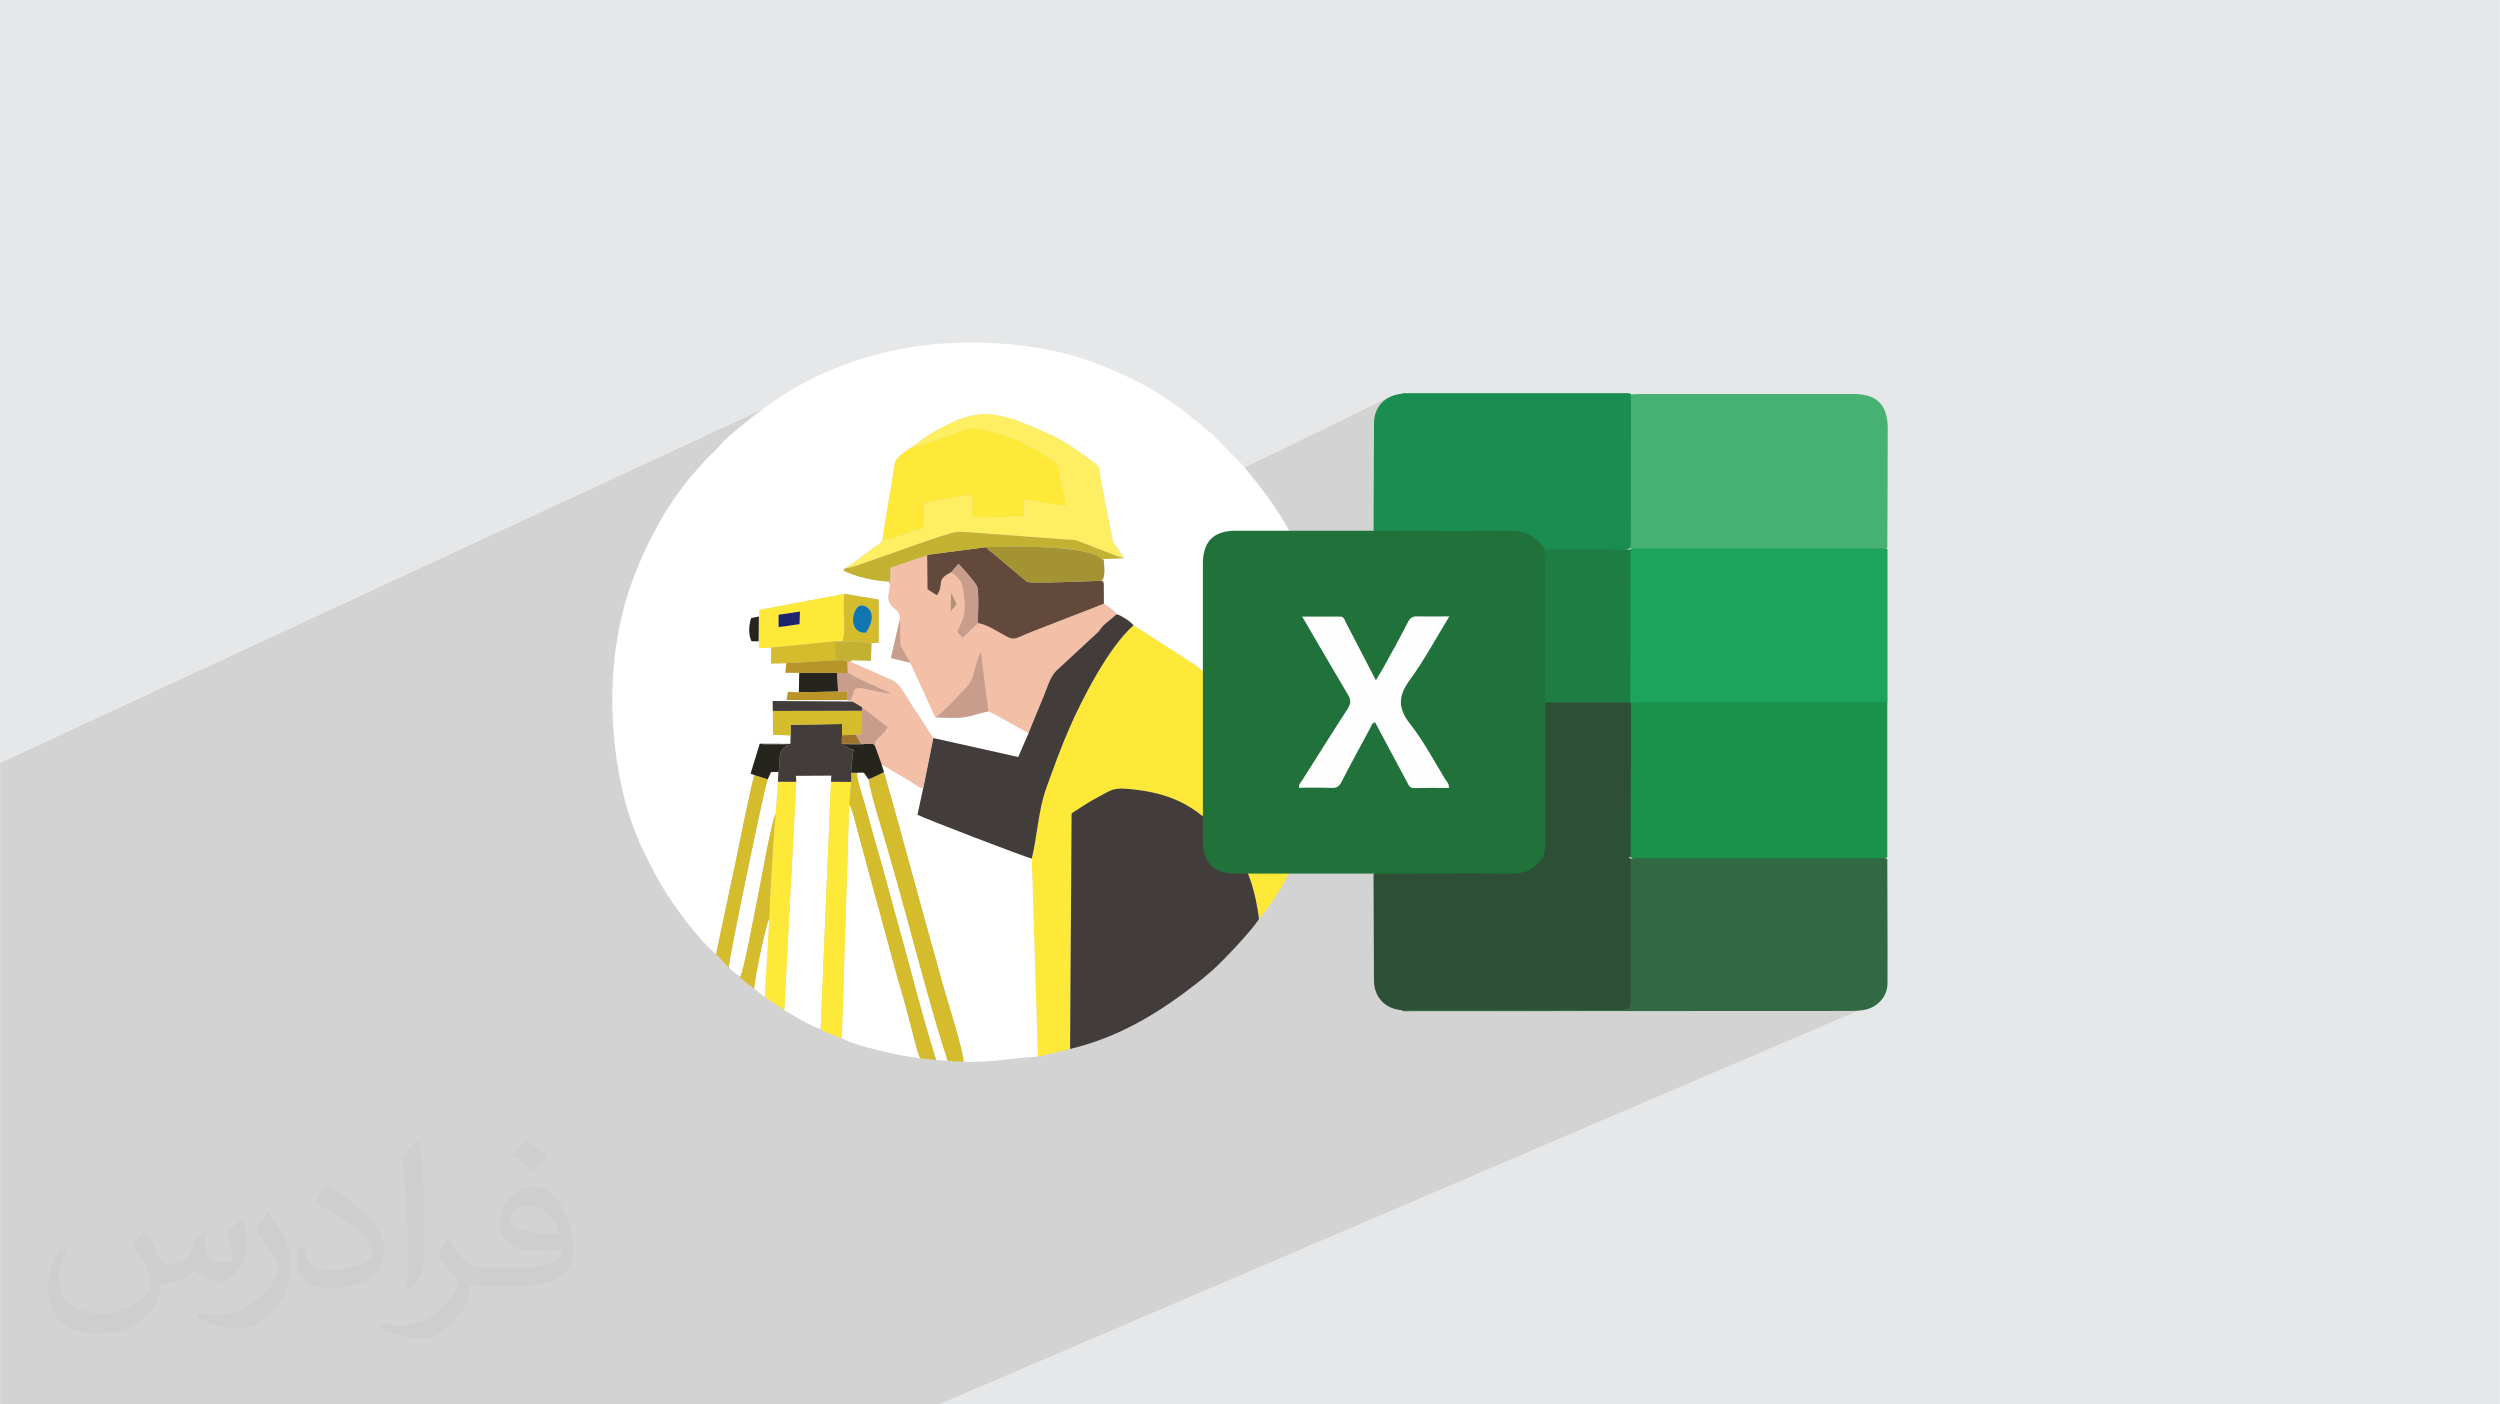 <?xml version="1.0" encoding="UTF-8"?>
<!DOCTYPE svg PUBLIC "-//W3C//DTD SVG 1.0//EN" "http://www.w3.org/TR/2001/REC-SVG-20010904/DTD/svg10.dtd">
<!-- Creator: CorelDRAW -->
<svg xmlns="http://www.w3.org/2000/svg" xml:space="preserve" width="3.708in" height="2.083in" version="1.0" style="shape-rendering:geometricPrecision; text-rendering:geometricPrecision; image-rendering:optimizeQuality; fill-rule:evenodd; clip-rule:evenodd"
viewBox="0 0 3702.73 2080.18"
 xmlns:xlink="http://www.w3.org/1999/xlink"
 xmlns:xodm="http://www.corel.com/coreldraw/odm/2003">
 <defs>
  <style type="text/css">
   <![CDATA[
    .fil15 {fill:#1175AF}
    .fil24 {fill:#1A8D50}
    .fil20 {fill:#1A924C}
    .fil16 {fill:#1D256C}
    .fil26 {fill:#1D7D43}
    .fil22 {fill:#1EA35C}
    .fil19 {fill:#21723A}
    .fil13 {fill:#25241D}
    .fil25 {fill:#2D4F35}
    .fil21 {fill:#316944}
    .fil5 {fill:#423D3A}
    .fil23 {fill:#47B174}
    .fil8 {fill:#63493C}
    .fil17 {fill:#9F722A}
    .fil11 {fill:#A39333}
    .fil18 {fill:#B19171}
    .fil14 {fill:#B99529}
    .fil10 {fill:#C3B232}
    .fil12 {fill:#C99D8B}
    .fil9 {fill:#D4BC2C}
    .fil0 {fill:#E6E7E8}
    .fil6 {fill:#F3BFA7}
    .fil4 {fill:#FEE938}
    .fil7 {fill:#FEEE62}
    .fil27 {fill:#FEFEFE}
    .fil3 {fill:white}
    .fil2 {fill:#373435;fill-opacity:0.031}
    .fil1 {fill:#2B2A29;fill-opacity:0.102}
   ]]>
  </style>
 </defs>
 <g id="Layer_x0020_1">
  <polygon class="fil0" points="-0,0 3702.73,0 3702.73,2080.18 -0,2080.18 "/>
  <polygon class="fil1" points="2470.06,1008.56 2785.11,1482.89 1390.44,2080.18 -0,2080.18 -0,1130.27 1312.43,521.46 1548.09,836.27 2058.31,588.09 "/>
  <path class="fil2" d="M215.96 1821.93c7.07,10.71 11.65,21.01 16.13,32.45 3.33,6.66 5.09,18.93 20.7,18.93 4.57,0 11.13,-1.35 16.95,-4.57 6.55,-3.44 11.54,-8.64 14.15,-16.53l6.24 -21.01 15.19 -7.49 1.04 1.04c-2.08,7.91 -2.59,15.5 -2.59,21.43 0,17.57 15.19,24.23 27.25,24.23 7.07,0 13.42,-3.44 13.42,-9.89 0,-8.32 -3.53,-22.47 -8.12,-35.16 7.07,-7.07 14.15,-14.15 22.26,-19.87l1.25 0.63c3.53,14.98 5.51,29.75 5.51,39.63 0,9.67 -4.27,20.39 -7.8,27.36 -7.28,13.73 -20.18,24.65 -35.78,24.65 -11.85,0 -25.06,-5.93 -34.12,-16.95l-0.52 0c-8.53,10.61 -21.74,20.18 -42.86,20.18l-6.55 0c-1.04,13.94 -4.05,23.81 -8.64,32.66 -12.58,24.54 -49.92,41.92 -85.08,41.92 -48.89,0 -73.43,-28.19 -73.43,-65.73 0,-23.19 7.59,-44.72 19.24,-60.01l9.56 3.95c-7.28,13.94 -12.17,27.04 -12.17,39.94 0,35.16 28.61,51.9 61.58,51.9 30.58,0 68.44,-19.45 75.31,-42.02 -2.59,-24.65 -11.85,-36.19 -26,-58.66 4.27,-7.49 9.78,-14.98 16.64,-22.98l1.25 0 0 0 0 0 -0.01 -0.04zm563.83 -132.3c10.3,6.45 20.39,14.04 30.27,22.78 -5.51,7.8 -12.38,14.88 -20.91,21.12 -9.89,-8.01 -19.76,-14.88 -29.86,-22.16 6.86,-7.7 13.63,-15.08 20.49,-21.74l0 0 0 0 0 0 0 0 0 0 0.01 0zm5.3 96.11c-16.64,0 -30.27,10.92 -30.27,19.03 0,17.38 33.28,22.78 73.12,22.56 -4.99,-20.39 -22.47,-41.61 -42.86,-41.61l0 0.01zm-37.35 92.99c21.64,0 40.57,-0.63 55.02,-4.27 16.13,-4.05 29.75,-12.17 29.75,-17.78 0,-1.46 0,-3.22 -0.52,-4.68 -9.05,0.83 -19.45,0.83 -28.5,0.83 -29.33,0 -51.79,-6.66 -60.64,-23.09 -2.19,-4.57 -3.74,-9.67 -3.74,-15.5 0,-15.92 6.86,-31.41 18.93,-42.13 10.08,-8.84 21.22,-14.35 32.55,-14.35 20.49,0 36.81,16.44 48.26,42.34 6.24,14.15 10.5,30.47 10.5,51.07 0,13.73 -3.74,25.27 -12.27,33.8 -15.92,15.4 -45.24,21.22 -90.17,21.22l-20.39 0 0 0 -5.3 0c-11.13,0 -19.14,-1.98 -25.48,-6.86l-1.04 0c0.31,2.59 0.52,5.09 0.52,7.49 0,10.08 -3.33,22.98 -10.08,33.28 -19.97,29.64 -41.61,42.53 -60.33,42.53 -18.93,0 -42.13,-7.28 -63.03,-16.75l3.74 -7.28c6.76,2.81 16.13,4.68 29.02,4.68 33.8,0 78.21,-32.45 83.72,-64.17 -1.25,-2.59 -3.53,-6.03 -6.76,-9.67 -9.89,-11.75 -16.13,-21.53 -21.95,-31.82 4.99,-9.89 9.56,-17.78 13.83,-24.96l1.77 -0.21c14.46,29.44 27.56,46.28 56.78,46.28l4.57 0 0 0 21.22 0 0 0 0 0 0 0 0 0 0 0 0.04 0zm-146.45 31.1c2.5,-13.52 2.7,-28.7 2.7,-42.86l0 -21.01c0,-39.21 -4.99,-96.2 -9.05,-133.34 7.07,-7.59 16.95,-16.53 24.75,-22.56l2.29 0.63c5.3,46.7 6.55,100.79 6.55,150.81 0,13.11 -0.52,25.9 -1.77,35.26 -0.73,11.85 -7.59,20.8 -22.26,34.53l-3.22 -1.46zm-150.71 -61.89c0.73,18.41 9.78,32.87 41.4,32.87 19.66,0 36.3,-5.09 54.71,-13.83 3.33,-1.46 5.09,-3.44 5.09,-5.09 0,-11.54 -8.84,-26.83 -23.71,-40.77 -14.46,-13.11 -33.6,-24.65 -51.48,-32.35 -6.14,-2.59 -8.12,-5.3 -8.12,-7.91 0,-5.3 7.07,-16.44 12.9,-24.44l1.98 -0.21c20.49,10.71 43.38,26.63 60.33,44.3 15.4,16.33 24.96,32.87 24.96,50.86 0,13.31 -4.05,25.79 -10.61,37.44 -22.47,11.33 -46.39,19.97 -70.1,19.97 -28.81,0 -48.47,-13.52 -48.47,-45.24 0,-3.44 0,-8.73 1.25,-15.61l9.89 0 0 0 0 0 0 0 0 0 0 0 -0.01 0zm-52.11 -52.32l17.89 28.92c6.55,10.71 12.69,22.37 12.69,40.77l0 23.5c0,19.03 -12.17,39.42 -31.82,59.6 -15.4,13.63 -29.02,19.45 -41.61,19.45 -18.72,0 -40.15,-5.82 -64.9,-16.44l2.81 -7.28c7.8,2.08 16.84,3.84 27.98,3.84 35.58,-0.21 71.97,-26.21 88.61,-57.93 1.98,-3.64 2.7,-7.07 2.7,-9.47 0,-3.64 -1.98,-7.7 -3.53,-11.33 -9.05,-17.05 -19.14,-32.66 -30.27,-47.12 5.82,-9.16 11.65,-17.99 17.99,-26.73l1.46 0.21 0 0 0 0 0 0 0 0 0 0 -0.01 0z"/>
  <g id="_2648892646352">
   <g>
    <path class="fil3" d="M1112.61 915.41l11.26 -2.14 -0.36 36.56 -10.43 -0.02c-4.76,-8.78 -4.14,-24.4 -0.47,-34.4zm-52.18 497.75l28.16 -132.48c4.57,-21.6 24.21,-120.69 28.77,-132.65l-5.7 -2.14 13.56 -44.27 45.47 0.22 0.31 -12.57 -25.91 -0.86 -0.51 -35.36 -0.24 -14.72 117.71 0.85 -3.27 -1.34 -4.56 -0.88 -89.25 -0.12 2.11 -12.13 16.03 0.76 0.63 -28.89 -20.57 -0.15 1.38 -14.14 -22.65 0.6 0.3 -23.65 -15.01 0.66c-0.48,-0.07 -1.22,-0.27 -1.61,-0.34 -0.39,-0.07 -1.09,-0.2 -1.61,-0.39l0.87 -55.83 126.19 -23.77 50.43 8.56 0.03 63.75 -10.81 0.89 -0.85 26.24c-5.38,-0.61 -9.94,-0.66 -15.68,-0.78 -13.93,-0.31 -11.26,-1.3 -15.17,1.89l61.64 27.18c14.16,6.09 21.05,25.99 38.3,49.96l23.26 35.98 125.88 28.11 15.61 -35.93c-7.85,-3.27 -21.47,-11.48 -29.7,-15.8 -5.86,-3.08 -9.46,-5.73 -15,-8.56 -5.39,-2.76 -10.31,-5.58 -15.29,-7.49 -27.37,6.34 -28.74,9.96 -55.76,9.87l-22.65 -0.98 -37.02 -80.8 -28.79 -6.9 13.35 -57.66c0.3,-12.02 -6.79,-13.48 -13.22,-20.95 -6.45,-7.49 -2.89,-16.91 -1.49,-29.43l-0.85 -5.25c-23.17,-0.86 -49.92,-7.23 -68.41,-16.45 2.21,-2.21 1.3,-1.31 3.33,-3.66 10.87,-6.24 18.07,-12.63 27.9,-19.8 5.75,-4.19 8.29,-6.24 13.36,-10.22 7.37,-5.78 9.62,-4.12 13.49,-11.48 3.67,-26.06 8.36,-52.54 12.8,-78.38 1.59,-9.25 4.07,-31.5 6.76,-38.52 2.19,-5.69 18.22,-17.85 23.48,-20.1l21.02 -15.67c75.06,-46.33 98.91,-42.68 186.62,-2.59 15.07,6.89 31.17,17.84 43.82,26.79l20.45 14.93c8.39,6.44 4.71,5.33 9.22,27.85 3.9,19.47 7.5,39.49 11.58,59.28 8.9,43.27 0.47,19.11 21.93,53.25l-32.82 1.51 2.87 0.96c0.31,6.74 3.55,27.95 -3.82,31.22 5.04,2.1 2.35,-0.09 3.88,4.45l0.19 29.37c4.51,3.26 15.32,10.15 18.87,15.61 7.18,1.89 21.09,11.15 25.04,16.42l93.23 60.15 41.68 34.72c6.85,6.62 12.71,11.2 19.55,17.97 7.38,7.3 11.65,14.01 18.48,20.79 4.67,3.35 5.11,5.16 8.4,9.34l23.17 29.74c11.36,16.87 16.53,26.66 23.49,48.62l18.64 72.4c1.91,7.31 3.85,19.35 7.7,24.49 57.58,-126.97 51.2,-316.17 -17.45,-446.91 -23.72,-45.18 -47.02,-74.8 -74.87,-107.97l-44.85 -45.78c-56.7,-48.27 -90.06,-72.7 -167.66,-103.76 -89.42,-35.8 -216.45,-42.55 -315.9,-18.56 -98.62,23.79 -163.53,64.35 -235.14,126.8 -8,6.97 -14.13,15.87 -22.11,23.03 -9.38,8.42 -12.95,13.53 -21.9,23.24 -42.49,46.12 -77.41,110.46 -99.62,173.84 -34.13,97.39 -34.44,214.62 -8.54,315.91 11.94,46.7 31.31,86.51 54.26,126.71 17.48,30.61 58.76,84.98 81.05,102.18z"/>
    <path class="fil4" d="M1528.16 1271.62l8.91 293.48 47.81 -11.39 2.25 -348.87c12.12,-7.94 24.82,-16.64 39.97,-24.59 20.27,-10.65 21.15,-14.03 48.74,-11.22 56.08,5.7 93.61,23.25 128.34,62.37 9.55,10.76 20.62,20.55 29.09,33.86 18.55,29.15 25.88,56.63 31.5,95.78 9.62,-10.23 29.88,-40.38 37.63,-54.93 14.93,-28.02 17.22,-30.39 30.76,-61.67 -3.84,-5.14 -5.78,-17.18 -7.7,-24.49l-18.64 -72.4c-11.14,6.13 -53.86,44.19 -63.27,48.04l-56.17 -59.49c2.91,-6.52 60.35,-73.77 64.38,-76.25 -6.83,-6.78 -11.09,-13.49 -18.48,-20.79 -6.84,-6.77 -12.7,-11.35 -19.55,-17.97l-41.68 -34.72 -93.23 -60.15c-36.76,32.17 -75.97,108.49 -95.43,153.24 -12.69,29.18 -23.61,59.29 -34.37,89.47 -11.03,30.95 -12.8,69.26 -20.87,102.69z"/>
    <path class="fil5" d="M1584.88 1553.71c78.63,-18.75 139.59,-59.12 194.85,-102.9l15.97 -13.62c13.04,-11.27 58.11,-58.18 69.08,-76.16 -5.62,-39.15 -12.95,-66.63 -31.5,-95.78 -8.47,-13.31 -19.54,-23.1 -29.09,-33.86 -34.72,-39.12 -72.25,-56.67 -128.34,-62.37 -27.59,-2.8 -28.47,0.58 -48.74,11.22 -15.15,7.96 -27.85,16.66 -39.97,24.59l-2.25 348.87z"/>
    <path class="fil3" d="M1309.16 1143.65c20.67,70.93 39.67,143.35 59.47,214.58 9.87,35.52 19.79,71.73 29.89,107.47 6.02,21.29 28.07,89.42 28.58,106.98 40.53,1.41 73.27,-5.79 109.98,-7.58l-8.91 -293.48c-6.92,-0.78 -164.15,-61.42 -169.28,-64.87l8.46 -39.28c-8.26,-1.29 -6.03,-2.26 -17.16,-8.99l-44.52 -26.48 3.49 11.64z"/>
    <path class="fil6" d="M1408.66 877.91l7.98 16.39c-3.1,6.03 -5.19,6.38 -8.57,11.42l0.59 -27.81zm-90.52 -11.21c-1.4,12.52 -4.96,21.94 1.49,29.43 6.43,7.47 13.51,8.93 13.22,20.95 0.46,8.26 -0.12,33.94 1.22,39.54 0.07,0.33 13.37,23.75 14.22,25.02l37.02 80.8c7.7,-3 37.01,-35.49 43.22,-41.56 17.3,-16.92 11.45,-28.82 24.22,-55.83l10.96 88.49c4.98,1.91 9.9,4.74 15.29,7.49 5.54,2.83 9.14,5.48 15,8.56 8.22,4.32 21.84,12.53 29.7,15.8 6.68,-17.4 14.84,-36.09 21.88,-53.47 4.89,-12.06 9.8,-29.44 18.81,-38.25l59.17 -54.83c5.77,-5 4.31,-5.04 9.04,-10.54 4.83,-5.61 14.73,-12.39 21.2,-18.52 -3.55,-5.46 -14.36,-12.36 -18.87,-15.61l-94.24 36.6c-8.31,3.2 -15.7,6.05 -23.81,9.52 -9.73,4.16 -14.65,8.16 -24.39,3.22 -14.38,-7.3 -28.97,-18.04 -44.13,-20.72l-22.72 21.9 -7.77 -9.13c7.2,-15.89 13.6,-28.18 10.49,-47.55 -2.85,-17.76 -0.14,-25.5 -16.69,-38.22 -3.56,-2.74 5.87,2.16 -3.07,-1.99 -23.39,10.78 -9.53,17.3 -21,33.8 -3.54,-1.79 -8.69,-5.82 -13.87,-8.94l-0.52 -50.83c-5.67,3.17 -18.88,6.42 -26.28,9.39 -9.2,3.7 -18.92,5.81 -28.13,9.98l-0.66 25.48z"/>
    <path class="fil5" d="M1523.7 1085.4l-15.61 35.93 -125.88 -28.11 -14.87 74.25 -8.46 39.28c5.13,3.45 162.36,64.08 169.28,64.87 8.07,-33.43 9.84,-71.74 20.87,-102.69 10.76,-30.18 21.68,-60.29 34.37,-89.47 19.46,-44.76 58.67,-121.07 95.43,-153.24 -3.95,-5.26 -17.86,-14.53 -25.04,-16.42 -6.47,6.13 -16.37,12.91 -21.2,18.52 -4.73,5.5 -3.27,5.54 -9.04,10.54l-59.17 54.83c-9,8.81 -13.92,26.19 -18.81,38.25 -7.04,17.38 -15.2,36.07 -21.88,53.47z"/>
    <path class="fil4" d="M1350.01 662.83c-5.26,2.25 -21.3,14.41 -23.48,20.1 -2.69,7.02 -5.17,29.27 -6.76,38.52 -4.44,25.83 -9.13,52.32 -12.8,78.38 10.86,-0.42 33.53,-9.38 44.38,-13.2 5.92,-2.08 11.05,-2.24 15.88,-4.39l1.6 -36.9 69.57 -13.02c3.2,8.88 0.36,22.93 1.82,33.69l68.37 -0.67c12.81,0.66 7.47,3.83 9.13,-24.81l61.41 9.58c-1.35,-14.49 -5.45,-25.41 -7.79,-39.13 -3.95,-23.09 -2.61,-24.11 -15.15,-31.85 -32.56,-20.12 -54.48,-33.43 -96.57,-42.18 -21.64,-4.49 -17.67,-4.03 -37.76,1.81 -18.23,5.3 -58.08,22.76 -71.85,24.06z"/>
    <path class="fil7" d="M1350.01 662.83c13.77,-1.31 53.62,-18.76 71.85,-24.06 20.09,-5.84 16.11,-6.3 37.76,-1.81 42.1,8.74 64.01,22.06 96.57,42.18 12.54,7.75 11.2,8.76 15.15,31.85 2.34,13.72 6.44,24.64 7.79,39.13l-61.41 -9.58c-1.66,28.64 3.68,25.47 -9.13,24.81l-68.37 0.67c-1.45,-10.77 1.39,-24.82 -1.82,-33.69l-69.57 13.02 -1.6 36.9c-4.82,2.15 -9.95,2.31 -15.88,4.39 -10.85,3.82 -33.52,12.78 -44.38,13.2 -3.87,7.36 -6.12,5.7 -13.49,11.48 -5.07,3.98 -7.61,6.03 -13.36,10.22 -9.83,7.17 -17.03,13.56 -27.9,19.8 4.55,1.76 40.97,-12.18 45.67,-13.73 15.75,-5.17 31.22,-11.14 46.58,-16.4 15.6,-5.35 32.33,-11.5 46.98,-16.13 28.53,-9.01 23.02,-7.93 54.4,-5.84l146.42 10.83c9.31,2.13 56.74,22.89 72.37,26.6 -21.46,-34.15 -13.02,-9.99 -21.93,-53.25 -4.07,-19.79 -7.68,-39.81 -11.58,-59.28 -4.51,-22.52 -0.83,-21.42 -9.22,-27.85l-20.45 -14.93c-12.65,-8.95 -28.75,-19.9 -43.82,-26.79 -87.71,-40.09 -111.56,-43.74 -186.62,2.59l-21.02 15.67z"/>
    <path class="fil3" d="M1246.77 1537.97c18.19,10.81 89.29,27.01 115.95,29.42 -4.96,-10.75 -10.01,-34.03 -13.75,-48.06 -3.98,-14.95 -7.98,-30.98 -12.61,-46.32 -9.41,-31.14 -17.13,-62.15 -25.93,-93.9l-38.22 -140.57c-3.04,-10.26 -9.77,-41.07 -14.5,-46.9l-10.94 346.33z"/>
    <path class="fil3" d="M1179.3 1158.01l-17.71 338.17c15.34,8.93 35.86,21.9 53.78,28.3l15.29 -366.55 0.67 -9.13 -52.49 0.34 0.45 8.88z"/>
    <path class="fil8" d="M1373.21 821.85l0.52 50.83c5.18,3.12 10.33,7.15 13.87,8.94 11.47,-16.5 -2.39,-23.02 21,-33.8l10.91 -12.6c3.99,3.39 24.98,27.85 27.03,32.17 4.09,8.63 1.54,42.59 1.82,55.4 15.16,2.68 29.75,13.42 44.13,20.72 9.73,4.94 14.66,0.94 24.39,-3.22 8.11,-3.47 15.5,-6.32 23.81,-9.52l94.24 -36.6 -0.19 -29.37c-1.53,-4.54 1.16,-2.36 -3.88,-4.45 -16.53,0.12 -101.43,4.53 -109.9,1.43l-45.9 -38.57c-6.88,-6.35 -9.71,-6.67 -14.54,-12.76l-87.31 11.39z"/>
    <path class="fil9" d="M1286.43 1154.15c0,13.01 22.91,85.89 28.26,104.74 9.98,35.21 19.66,69.23 29.2,104.33 18.38,67.67 37.95,142.28 59.43,208.13l23.78 1.33c-0.51,-17.56 -22.56,-85.69 -28.58,-106.98 -10.09,-35.75 -20.01,-71.95 -29.89,-107.47 -19.8,-71.22 -38.8,-143.65 -59.47,-214.58 -7.03,3.3 -14.77,7.39 -22.72,10.5z"/>
    <path class="fil4" d="M1215.38 1524.47c3.66,3.51 26.58,11.99 31.39,13.5l10.94 -346.33 2.98 -33.46 -30.02 -0.25 -15.29 366.55z"/>
    <path class="fil6" d="M1258.79 1037.83l3.27 1.34c5.39,2.34 9.63,5.71 14.8,8.55l37.75 29.4c-10,18.3 -19.36,14.58 -18.85,27.35l9.9 27.54 44.52 26.48c11.12,6.73 8.89,7.7 17.16,8.99l14.87 -74.25 -23.26 -35.98c-17.25,-23.97 -24.14,-43.86 -38.3,-49.96l-61.64 -27.18 -4.22 -0.03 1.72 16.45c8.95,6.84 50.02,24.8 64.02,30.57 -6.77,0.63 -28.25,-4.48 -37.06,-6.38 -25.2,-5.45 -15.08,4.65 -24.68,17.11z"/>
    <path class="fil4" d="M1148.79 1205.32c-4.71,51.3 -7.29,104.57 -9.69,156.7l-6.53 114.66 29.02 19.5 17.71 -338.17 -27.29 -0.07 -3.22 47.38z"/>
    <path class="fil9" d="M1260.69 1158.18l-2.98 33.46c4.73,5.83 11.46,36.65 14.5,46.9l38.22 140.57c8.81,31.75 16.53,62.76 25.93,93.9 4.63,15.35 8.63,31.37 12.61,46.32 3.74,14.03 8.79,37.31 13.75,48.06l24.06 2.71c-21.96,-69.77 -39.3,-141.09 -59.3,-211.98 -10.13,-35.92 -19.06,-70.87 -29.35,-106.24 -5.3,-18.22 -10.21,-35.42 -14.99,-53.87 -3.42,-13.21 -12.87,-39.67 -13.99,-53.34l-8.63 -0.19 0.17 13.69z"/>
    <path class="fil3" d="M1906.83 1147.55c-6.96,-21.96 -12.13,-31.75 -23.49,-48.62l-23.17 -29.74c-3.29,-4.18 -3.73,-5.99 -8.4,-9.34 -4.03,2.48 -61.47,69.73 -64.38,76.25l56.17 59.49c9.4,-3.84 52.12,-41.91 63.27,-48.04z"/>
    <path class="fil5" d="M1171 1089.26l-0.31 12.57 -45.47 -0.22c13.87,3.05 29.74,-1.38 42.42,2.99 -0.35,-0 -0.87,0.15 -1.03,0.21 -17.91,6.13 -8.79,25.11 -14,38.65l-0.6 14.47 27.29 0.07 -0.45 -8.88 52.49 -0.34 -0.67 9.13 30.02 0.25 -0.17 -13.69c-0.17,-2.07 2.4,-27.37 3.52,-33.94 -6.77,-0.93 -9.76,-4.56 -13.26,-6.96l25.91 -1.18 -1.9 -1.18 -28.08 0.34 0.3 -12.43 0.08 -16.72 -76.13 1.23 0.04 15.61z"/>
    <path class="fil10" d="M1252.22 841.34c-2.04,2.35 -1.12,1.45 -3.33,3.66 18.49,9.22 45.24,15.59 68.41,16.45l0.85 5.25 0.66 -25.48c9.2,-4.16 18.93,-6.28 28.13,-9.98 7.4,-2.97 20.61,-6.22 26.28,-9.39l87.31 -11.39c35.09,-1.42 151.26,-3.45 171.29,17.72l32.82 -1.51c-15.63,-3.7 -63.06,-24.47 -72.37,-26.6l-146.42 -10.83c-31.38,-2.09 -25.87,-3.18 -54.4,5.84 -14.65,4.63 -31.38,10.78 -46.98,16.13 -15.36,5.27 -30.83,11.23 -46.58,16.4 -4.71,1.54 -41.12,15.49 -45.67,13.73z"/>
    <path class="fil4" d="M1184.75 905.85l-0.65 18.64 -30.97 4.28 0.04 -18.21 31.58 -4.71zm-42.55 53.39l94.52 -9.35 10.79 0.13c6.54,-15.34 -0.74,-51.74 3.53,-70.45l-126.19 23.77 -0.87 55.83c0.51,0.19 1.22,0.33 1.61,0.39 0.39,0.07 1.13,0.27 1.61,0.34l15.01 -0.66z"/>
    <path class="fil11" d="M1630.85 860.35c7.38,-3.27 4.13,-24.48 3.82,-31.22l-2.87 -0.96c-20.04,-21.16 -136.2,-19.13 -171.29,-17.72 4.84,6.1 7.66,6.42 14.54,12.76l45.9 38.57c8.46,3.1 93.37,-1.32 109.9,-1.43z"/>
    <path class="fil3" d="M1137.03 1154.23c-4.09,8.24 -56.67,261.53 -57.64,278.62 4.85,5.26 10.67,9.54 16.59,14.09 5.12,-4.78 23.12,-103.79 26.66,-120.46 4.24,-19.96 19.9,-110.55 26.16,-121.17l3.22 -47.38 0.6 -14.47 -10.72 0.09 -4.87 10.68z"/>
    <path class="fil3" d="M1386.78 1570.1l16.53 1.25c-21.47,-65.85 -41.05,-140.46 -59.43,-208.13 -9.54,-35.09 -19.21,-69.11 -29.2,-104.33 -5.35,-18.86 -28.26,-91.74 -28.26,-104.74 -0.41,-0.35 -0.81,-0.94 -1.03,-1.23 -6.65,-8.89 -3.43,-9.37 -16.25,-8.25 1.11,13.66 10.56,40.12 13.99,53.34 4.78,18.45 9.69,35.65 14.99,53.87 10.29,35.36 19.22,70.32 29.35,106.24 20,70.89 37.34,142.21 59.3,211.98z"/>
    <path class="fil9" d="M1060.43 1413.16l18.96 19.69c0.97,-17.09 53.55,-270.38 57.64,-278.62l-19.67 -6.2c-4.56,11.96 -24.2,111.05 -28.77,132.65l-28.16 132.48z"/>
    <path class="fil9" d="M1095.97 1446.95c4.29,5.62 15.06,13.07 21.3,17.66 0.03,-11.99 16.96,-94.92 21.84,-102.6 2.4,-52.12 4.97,-105.4 9.69,-156.7 -6.26,10.62 -21.92,101.21 -26.16,121.17 -3.54,16.68 -21.55,115.68 -26.66,120.46z"/>
    <polygon class="fil9" points="1171,1089.26 1170.96,1073.66 1247.09,1072.42 1247.01,1089.14 1267.3,1088.32 1275.42,1087.87 1276.75,1052.73 1144.59,1053.04 1145.09,1088.4 "/>
    <path class="fil12" d="M1385.31 1062.44l22.65 0.98c27.01,0.08 28.39,-3.53 55.76,-9.87l-10.96 -88.49c-12.78,27.01 -6.92,38.92 -24.22,55.83 -6.2,6.07 -35.52,38.55 -43.22,41.56z"/>
    <path class="fil9" d="M1282.63 937.15c-27.54,1.77 -21.02,-37.92 -7.75,-40.37 6.64,-1.23 28.18,8.94 7.75,40.37zm-35.11 12.87c8.67,0.99 13.07,0.18 19.39,0.24 8.2,0.08 15.45,2.41 23.79,2.51l10.81 -0.89 -0.03 -63.75 -50.43 -8.56c-4.26,18.72 3.02,55.11 -3.53,70.45z"/>
    <path class="fil9" d="M1142.21 959.24l-0.3 23.65 22.65 -0.6 74.3 -4.23c-2.93,-4.45 -1.91,-5.16 -1.99,-12.74 -0.05,-5.17 -0.05,-10.24 -0.15,-15.43l-94.52 9.35z"/>
    <path class="fil12" d="M1408.6 847.82c8.94,4.15 -0.49,-0.75 3.07,1.99 16.55,12.72 13.84,20.47 16.69,38.22 3.11,19.37 -3.29,31.65 -10.49,47.55l7.77 9.13 22.72 -21.9c-0.28,-12.82 2.26,-46.78 -1.82,-55.4 -2.05,-4.32 -23.04,-28.78 -27.03,-32.17l-10.91 12.6z"/>
    <path class="fil13" d="M1260.52 1144.48l8.63 0.19c12.82,-1.12 9.6,-0.64 16.25,8.25 0.22,0.29 0.62,0.88 1.03,1.23 7.95,-3.11 15.69,-7.21 22.72,-10.5l-3.49 -11.64 -9.9 -27.54c-4.65,-3.97 0.24,-2.46 -9.54,-2.9 -3.34,-0.15 -6.46,0.4 -9.53,0.84l-25.91 1.18c3.49,2.4 6.49,6.03 13.26,6.96 -1.12,6.56 -3.69,31.87 -3.52,33.94z"/>
    <path class="fil5" d="M1144.59 1053.04l132.17 -0.3 0.11 -5.02c-5.18,-2.83 -9.42,-6.21 -14.8,-8.55l-117.71 -0.85 0.24 14.72z"/>
    <path class="fil13" d="M1117.36 1148.03l19.67 6.2 4.87 -10.68 10.72 -0.09c5.21,-13.53 -3.91,-32.51 14,-38.65 0.16,-0.06 0.68,-0.21 1.03,-0.21 -12.68,-4.37 -28.55,0.07 -42.42,-2.99l-13.56 44.27 5.7 2.14z"/>
    <polygon class="fil13" points="1183.11,1025.46 1241.19,1024.3 1240.02,996.64 1183.74,996.57 "/>
    <path class="fil14" d="M1164.56 982.29l-1.38 14.14 20.57 0.15 56.27 0.07 14.51 0.29 0.4 -16.45c-2.98,-2.35 0.89,-0.69 -4.52,-2.07 -12.68,-3.24 8.91,0.73 -3.56,-0.57 -0.53,-0.06 -6.96,0.21 -7.98,0.22l-74.3 4.23z"/>
    <path class="fil10" d="M1238.86 978.06c1.02,-0.01 7.45,-0.28 7.98,-0.22 12.47,1.31 -9.12,-2.67 3.56,0.57 5.41,1.38 1.53,-0.29 4.52,2.07l-0.14 -0.4 4.22 0.03c3.91,-3.18 1.24,-2.19 15.17,-1.89 5.74,0.13 10.3,0.18 15.68,0.78l0.85 -26.24c-8.34,-0.09 -15.59,-2.43 -23.79,-2.51 -6.33,-0.06 -10.72,0.75 -19.39,-0.24l-10.79 -0.13c0.11,5.19 0.1,10.26 0.15,15.43 0.07,7.58 -0.95,8.29 1.99,12.74z"/>
    <path class="fil12" d="M1276.75 1052.73l-1.33 35.14 -8.12 0.45 7.49 12.92 1.9 1.18c3.07,-0.44 6.19,-0.99 9.53,-0.84 9.78,0.43 4.89,-1.07 9.54,2.9 -0.51,-12.77 8.84,-9.05 18.85,-27.35l-37.75 -29.4 -0.11 5.02z"/>
    <path class="fil12" d="M1240.02 996.64l1.17 27.66 13.4 0.53 -0.36 12.12 4.56 0.88c9.6,-12.47 -0.52,-22.56 24.68,-17.11 8.81,1.9 30.29,7.01 37.06,6.38 -14,-5.77 -55.07,-23.73 -64.02,-30.57l-1.72 -16.45 0.14 0.4 -0.4 16.45 -14.51 -0.29z"/>
    <path class="fil3" d="M1117.27 1464.61l15.31 12.06 6.53 -114.66c-4.87,7.68 -21.81,90.61 -21.84,102.6z"/>
    <polygon class="fil14" points="1254.23,1036.95 1254.58,1024.83 1241.19,1024.3 1183.11,1025.46 1167.09,1024.7 1164.98,1036.82 "/>
    <path class="fil15" d="M1282.63 937.15c20.43,-31.43 -1.11,-41.6 -7.75,-40.37 -13.28,2.45 -19.8,42.14 7.75,40.37z"/>
    <path class="fil12" d="M1348.29 981.64c-0.85,-1.27 -14.14,-24.69 -14.22,-25.02 -1.34,-5.61 -0.77,-31.28 -1.22,-39.54l-13.35 57.66 28.79 6.9z"/>
    <polygon class="fil16" points="1153.18,910.56 1153.14,928.77 1184.1,924.49 1184.75,905.85 "/>
    <path class="fil13" d="M1112.61 915.41c-3.67,10 -4.29,25.62 0.47,34.4l10.43 0.02 0.36 -36.56 -11.26 2.14z"/>
    <polygon class="fil17" points="1274.79,1101.23 1267.3,1088.32 1247.01,1089.14 1246.71,1101.57 "/>
    <path class="fil18" d="M1408.07 905.72c3.38,-5.04 5.46,-5.39 8.57,-11.42l-7.98 -16.39 -0.59 27.81z"/>
   </g>
   <g>
    <path class="fil19" d="M2034.68 1293.96c-68.35,0 -136.37,0 -204.71,0 -32.59,0 -48.41,-16.14 -48.41,-49.04 0,-63.9 0,-128.13 0,-192.07l0 -25.62c0,-63.9 0,-128.14 0,-192.06 0,-32.92 15.81,-49.06 48.41,-49.06 68.33,0 136.37,0 204.71,0 6.02,-4.12 12.67,-3.79 19.3,-3.79 62.34,0 124.34,0.31 186.67,-0.31 21.53,0 37.03,8.54 47.48,26.9 0.62,1.56 1.27,3.14 1.89,5.06 2.22,5.37 3.14,11.4 3.14,17.1 0,69.6 0.63,139.2 -0.31,208.52 0.62,69.29 0.31,138.92 0.31,208.2 0,6.63 -0.95,13.3 -3.81,19.62 -0.62,2.53 -2.22,4.75 -3.48,6.98 -11.08,16.14 -26.26,23.09 -45.89,23.09 -62,-0.31 -124.03,0 -186.05,-0.31 -6.63,0 -13.61,0.31 -19.29,-3.81l0 0.61 0.02 0.02 0.01 0.04 0 -0.02 0.01 -0.04 -0 -0.02z"/>
    <path class="fil20" d="M2795.32 1040.19c0,76.25 0,152.82 0,229.07 -4.73,4.43 -10.75,3.78 -16.45,3.78 -115.48,0 -231.29,0 -346.76,0 -5.7,0 -11.7,0.63 -16.79,-3.14 -4.74,-5.7 -4.1,-12.67 -4.1,-19.31 0,-63.62 0,-127.51 0,-191.1 0,-5.7 0,-11.72 2.84,-17.07 6.64,-8.22 16.15,-6.64 25,-6.64 75.3,-0.31 150.61,0 225.92,0 36.7,0 73.41,0 110.42,0 6.97,0 14.54,-0.95 20.56,4.43l-0.61 0 -0.02 -0.02 0 -0.02 0 0.02 0 -0.02 0 0 -0.01 0.02z"/>
    <path class="fil21" d="M2795.32 1272.12c0,61.36 0.62,123.08 0.31,184.47 0,20.25 -15.81,36.37 -35.75,39.55 -6.02,0.95 -12.66,1.28 -18.67,1.28 -217.06,0 -434.44,0.31 -651.46,0.31 -4.73,0 -9.8,0.95 -14.54,-1.27 6.63,-6.63 15.18,-4.74 23.09,-4.74 96.49,0 192.7,0 289.2,0 23.42,0 23.42,0 23.42,-23.73 0,-57.9 0,-115.79 0,-173.69 0,-7.59 -1.28,-15.51 4.12,-21.84 3.79,-2.22 7.91,-1.28 11.7,-1.28 118.97,0 237.63,0 356.59,0 4.1,0 8.22,-0.95 11.72,1.28l0.29 -0.31 0 0 0 0 0 -0.01 0 -0.02 -0.01 0.01z"/>
    <path class="fil22" d="M2795.32 1040.19c-120.56,0 -240.78,0 -361.33,0 -6.33,0 -12.67,-1.28 -18.37,2.53 -1.58,-1.27 -2.54,-2.53 -3.15,-4.43 -1.58,-4.43 -1.58,-8.86 -1.58,-13.3 0,-64.55 0,-129.41 0,-193.96 0,-6.33 -0.31,-12.65 3.77,-18.03 4.74,-3.48 10.12,-3.16 15.51,-3.16 116.12,0 232.24,0 348.67,0 5.7,0 11.7,-0.62 16.78,3.81 0,75.62 0,150.92 0,226.54l-0.31 0 0.02 -0.02 0.01 -0.01 -0.01 0.02 -0.02 0.02 0 0 0.01 -0z"/>
    <path class="fil23" d="M2415.65 584.26c4.44,-0.32 8.86,-0.64 13.28,-0.64 105.36,0 210.72,0 316.42,0 34.81,0 50.61,16.14 50.61,51.26 0,58.86 -0.31,117.7 -0.62,176.23 -3.15,2.22 -6.96,1.27 -10.44,1.27 -120.24,0 -240.47,0 -360.4,0 -3.16,0 -6.33,0.31 -9.18,-0.95 -4.73,-5.06 -4.1,-11.72 -4.1,-17.71 0,-63.9 0,-127.81 0,-191.73 0,-6.02 -0.62,-12.67 4.43,-17.71l0 0 0 -0.02 0 0 -0.01 0 0 -0.02z"/>
    <path class="fil24" d="M2415.65 584.26c0,75.63 0,151.26 -0.31,226.56 -4.42,4.12 -9.79,3.78 -15.17,3.78 -32.92,0 -65.82,0 -98.72,0 -5.37,0 -10.75,0.62 -15.18,-3.78 -13.3,-18.68 -30.7,-25.31 -54.11,-25.01 -65.83,1.28 -131.94,0.31 -197.77,0 0.31,-52.85 0.31,-105.69 0.63,-158.83 0.31,-24.38 15.83,-40.83 40.17,-43.65 3.15,-1.28 6.33,-0.95 9.17,-0.95 106.63,0 213.59,0 320.21,0 3.48,0 7.28,-0.62 10.44,0.95l0 0 0.63 0.95 0.02 0 -0.02 0 0 -0.01 0.02 0 0 -0.01z"/>
    <path class="fil25" d="M2415.31 1272.44c0,69.6 -0.31,138.92 0.31,208.52 0,11.7 -2.87,15.18 -14.88,14.88 -103.14,-0.62 -206.29,-0.31 -309.44,-0.31 -5.37,0 -10.76,0.31 -16.16,0.61 -24.06,-2.22 -39.85,-19.29 -40.17,-43.65 -0.31,-52.85 -0.31,-105.69 -0.62,-158.52 68.04,0 136.37,-0.61 204.4,0 19.64,0.31 33.85,-6.33 44.3,-22.14 4.44,-2.53 8.87,-3.81 13.92,-3.81 35.12,0 70.24,0 105.69,0 3.48,0 7.28,0.31 10.44,2.22 0.63,0.62 1.28,1.27 1.89,1.89l0.31 0.31 -0.02 0 0 0.01 0 -0.01 0 0 0 -0.01 0.02 0z"/>
    <path class="fil25" d="M2415.01 1040.5c0.31,0.95 0.31,1.58 0.63,2.53 0,75.62 -0.31,150.93 -0.31,226.22 0,0 0,0 0,0 -21.82,3.16 -43.65,1.28 -65.18,1.28 -21.19,0 -42.71,1.89 -63.9,-1.28 3.48,-12.66 2.53,-25.62 2.53,-38.61 0,-63.6 0,-126.88 0,-190.48 4.73,-4.43 10.44,-4.43 16.43,-4.43 31.32,0 62.35,0 93.66,0 5.7,0 11.72,0 16.45,4.43l-0.31 0.31 0 0 0.02 0.01 0 0 -0.02 0 0.01 0.01 0 -0z"/>
    <path class="fil26" d="M2415.01 1040.5c-42.07,0 -84.16,0 -126.56,0 0,-66.76 0,-133.52 0,-200.61 0,-8.86 0,-17.71 -2.53,-26.57 43.03,0.31 86.06,0.31 129.08,0.62 0,75.62 0,150.93 -0.31,226.54l0.31 0 0.02 0 0 0 0 0.02z"/>
    <path class="fil27" d="M2146.06 1167.09c-17.1,0 -34.16,-0.31 -50.95,0.31 -7.28,0.32 -8.86,-4.73 -11.39,-9.51 -15.81,-29.12 -31.31,-58.53 -46.82,-87.64 -5.37,0 -5.37,4.73 -6.97,7.28 -14.54,26.89 -29.11,53.46 -43.02,80.67 -3.16,6.31 -6.97,9.17 -14.55,8.86 -16.14,-0.61 -32.26,-0.31 -48.41,-0.31 -0.63,-5.37 3.16,-8.55 5.35,-12.01 22.14,-34.81 43.98,-69.93 66.44,-104.42 5.07,-7.91 5.7,-13.28 0.62,-21.53 -22.47,-37.63 -44.3,-75.61 -67.71,-115.48 20.26,0 38.29,0 56.32,0 6.02,0 6.63,5.35 8.52,8.86 14.54,27.85 28.79,55.7 44.3,85.42 4.1,-6.96 7.61,-12.33 10.78,-18.03 12.66,-22.8 25.3,-45.56 37.01,-68.65 3.16,-6.02 6.97,-8.23 13.61,-7.91 15.17,0.31 30.05,0 47.44,0 -19.94,32.59 -37.01,64.54 -58.21,93.66 -17.41,23.73 -18.68,41.76 0,65.49 19.93,25.33 35.12,54.11 51.89,81.64 2.22,3.81 6.02,6.64 5.7,12.67l0 0.64 0.02 -0.02 0.02 0.02 0 -0.02 0 0.03 0.01 0z"/>
   </g>
  </g>
 </g>
</svg>
